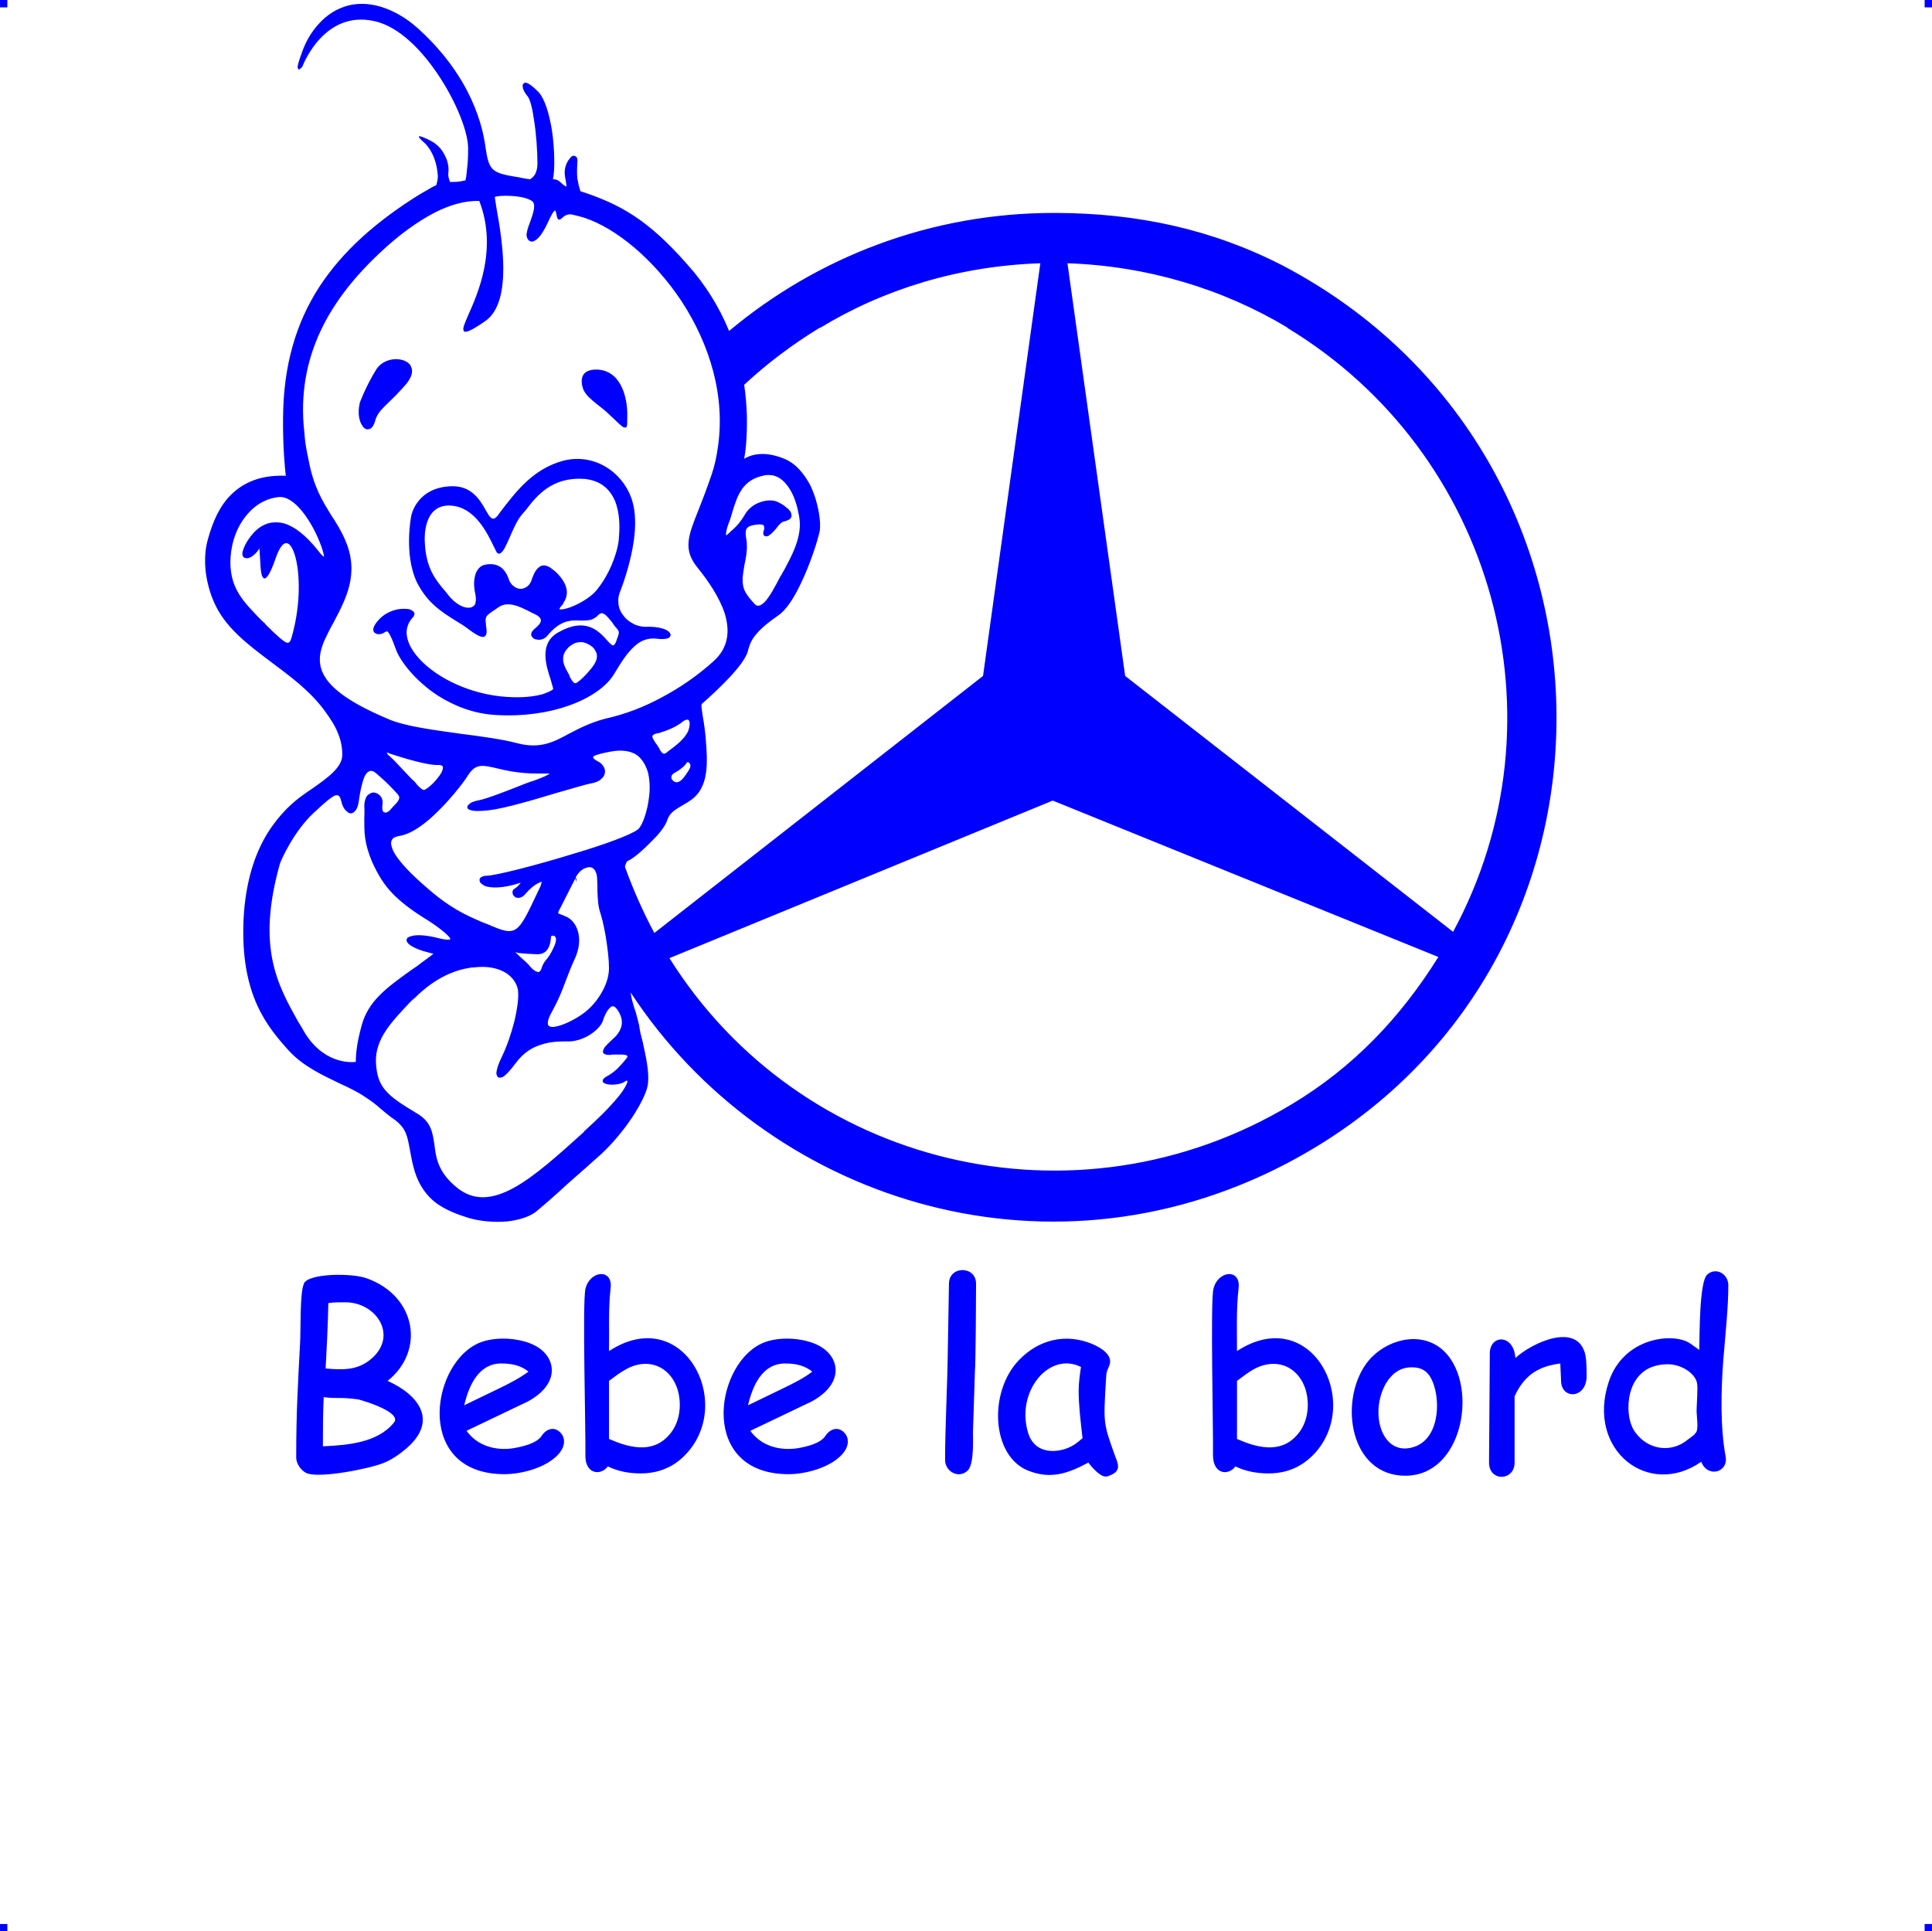 <?xml version="1.0" encoding="UTF-8"?>
<!DOCTYPE svg PUBLIC "-//W3C//DTD SVG 1.1//EN" "http://www.w3.org/Graphics/SVG/1.1/DTD/svg11.dtd">
<!-- Creator: CorelDRAW 2019 (64-Bit) -->
<svg xmlns="http://www.w3.org/2000/svg" xml:space="preserve" width="4.994in" height="4.993in" version="1.1" style="shape-rendering:geometricPrecision; text-rendering:geometricPrecision; image-rendering:optimizeQuality; fill-rule:evenodd; clip-rule:evenodd"
viewBox="0 0 1465.8 1465.54"
 xmlns:xlink="http://www.w3.org/1999/xlink"
 xmlns:xodm="http://www.corel.com/coreldraw/odm/2003">
 <defs>
  <style type="text/css">
   <![CDATA[
    .fil0 {fill:blue}
   ]]>
  </style>
 </defs>
 <g id="Layer_x0020_1">
  <g id="_2723207382736">
   <g id="_620787360">
    <rect class="fil0" x="-0" width="5.57" height="5.6"/>
    <rect class="fil0" x="1460.23" width="5.57" height="5.6"/>
    <rect class="fil0" x="-0" y="1459.94" width="5.57" height="5.6"/>
    <rect class="fil0" x="1460.23" y="1459.94" width="5.57" height="5.6"/>
   </g>
   <path class="fil0" d="M290.23 1110.38c-10.28,4.11 -48.47,11.75 -57.87,7.34 -4.11,-2.06 -7.64,-7.05 -7.64,-11.75 0,-34.07 1.18,-52.87 2.94,-86.95 0.59,-9.11 -0.29,-38.77 2.94,-44.94l0 -0.29c3.82,-7.64 36.13,-7.93 47.59,-3.82 37.89,13.51 44.36,55.23 15.86,77.84 24.09,10.87 38.48,30.55 14.1,51.41l0 0c-5.58,4.7 -11.46,8.81 -17.92,11.16l0 0zm147.17 -440.92c-0.29,-1.18 -0.59,-2.06 -0.88,-2.94 -4.99,9.69 -11.16,22.03 -11.16,22.03l0 0c-1.76,3.23 -2.35,4.11 -1.47,4.7 0.59,0.29 1.47,0.59 2.35,0.88 0.88,0.29 2.06,0.88 3.23,1.47l0 0 0.29 0 0 0c3.82,1.76 7.34,5.88 8.81,11.46 1.47,5.58 1.18,12.63 -2.64,20.86l0 0 -0.29 0.59 0 0c-2.94,6.46 -4.7,11.46 -6.46,15.86 -2.64,7.05 -4.99,13.51 -11.16,24.68 -1.76,3.52 -2.64,5.88 -2.35,7.64 0,1.18 0.59,1.76 1.18,2.06 1.18,0.59 2.64,0.59 4.41,0.29 5.29,-0.88 12.92,-4.41 19.09,-8.52 5.88,-3.82 10.58,-8.81 14.1,-14.1 4.41,-6.46 6.76,-13.22 7.34,-18.21 0.59,-4.11 0,-12.34 -1.18,-20.56 -1.18,-9.4 -3.23,-18.51 -4.7,-23.5 -2.35,-6.76 -2.35,-11.75 -2.64,-17.92 0,-3.23 0,-6.46 -0.29,-10.58 -0.29,-2.94 -1.18,-4.99 -2.35,-6.17 -0.88,-0.88 -2.06,-1.47 -3.23,-1.47 -1.18,0 -2.35,0.29 -3.82,0.88 -2.64,1.18 -4.99,3.52 -6.76,6.76 0.29,0.59 0.59,1.47 0.59,2.64l0 1.18 0 0zm539.33 -420.94c-49.06,-29.38 -106.34,-46.71 -166.85,-48.76l43.77 313.14 248.81 194.17c87.24,-161.27 31.14,-363.37 -125.72,-458.25l0 -0.29zm-354.56 0c-21.15,12.92 -40.24,27.32 -57.57,43.47 1.18,7.93 1.76,15.57 2.06,23.5 0.29,17.92 -1.18,27.91 -2.06,32.61 4.41,-2.64 14.1,-6.46 29.67,-0.29 9.4,3.52 15.86,11.75 20.56,20.56 6.17,12.92 8.22,27.91 7.05,34.66 -1.47,7.05 -7.05,24.97 -14.69,40.54 -4.7,9.99 -10.58,19.09 -16.45,23.21 -7.64,5.29 -12.63,9.4 -16.16,13.51 -3.82,4.11 -5.88,8.22 -7.34,14.39 -1.47,4.41 -5.58,10.28 -10.87,16.16 -9.4,10.58 -21.74,21.44 -23.5,22.91 -1.18,0.59 -0.59,3.52 0.29,9.69 0.88,4.99 2.06,12.04 2.64,22.03 0.88,11.46 0.59,20.27 -1.47,27.03 -2.06,6.76 -5.58,11.75 -11.16,15.28 -2.06,1.47 -3.82,2.35 -5.29,3.23 -6.76,4.11 -9.99,5.88 -12.04,12.34 -1.47,3.82 -5.88,9.69 -11.46,14.98 -6.46,6.76 -14.1,13.22 -17.62,14.69 -1.47,0.59 -2.06,2.35 -2.64,4.7 6.17,17.04 13.51,33.78 22.32,50.23l249.39 -195.05 43.47 -313.14c-61.39,2.06 -118.38,19.39 -167.14,49.06l0 -0.29 -0 0zm-69.03 2.64c66.97,-56.11 153.04,-89.59 246.46,-89.59l0 0c63.74,0 120.73,12.63 174.19,40.24l0 0c273.78,144.23 277.89,536.98 2.06,681.21 -184.48,96.35 -395.39,25.85 -497.32,-129.84 0.29,4.11 2.06,9.69 3.82,14.98 1.18,4.7 2.64,9.11 2.94,12.34 0.29,2.35 1.18,5.88 2.35,10.28 2.06,9.69 5.29,22.62 3.82,32.61 -1.18,6.46 -5.88,15.28 -11.75,24.38 -7.05,10.58 -16.16,21.15 -23.21,27.61 -6.46,5.88 -16.16,14.39 -25.85,22.91 -8.81,8.22 -17.62,15.86 -22.62,19.98 -4.99,4.7 -13.51,7.34 -22.91,8.52 -9.99,0.88 -20.56,0 -29.67,-2.64 -8.52,-2.64 -17.04,-5.88 -24.38,-11.16 -7.05,-5.29 -12.92,-12.92 -16.45,-24.09 -2.06,-7.05 -2.94,-12.63 -3.82,-17.33 -1.76,-9.69 -2.94,-15.57 -11.16,-21.74 -5.58,-3.82 -8.22,-6.46 -10.87,-8.52l0 0c-3.23,-2.94 -6.17,-5.29 -13.81,-10.28 -4.7,-2.94 -10.58,-5.88 -17.04,-8.81 -12.92,-6.17 -27.91,-13.22 -38.19,-24.38l-1.18 -1.18c-14.98,-17.04 -36.43,-40.83 -33.78,-98.99 1.47,-29.67 9.11,-50.82 18.21,-65.51 9.4,-14.98 19.68,-23.79 26.73,-28.79 2.06,-1.47 4.41,-3.23 6.76,-4.7 11.75,-8.22 23.5,-16.45 23.21,-26.14 0,-5.88 -1.18,-11.16 -3.52,-16.74 -2.06,-5.29 -5.58,-10.58 -10.28,-17.04 -11.16,-14.98 -26.14,-25.85 -40.24,-36.43 -17.92,-13.51 -35.25,-26.44 -43.47,-45.83 -3.23,-7.34 -5.29,-15.57 -6.17,-23.21 -0.88,-8.22 -0.29,-16.16 1.18,-22.03 2.64,-9.99 6.76,-22.91 15.57,-33.19 9.11,-10.28 22.62,-17.92 44.06,-17.04 -0.59,-4.99 -2.35,-22.62 -2.06,-44.36 0.29,-39.07 9.69,-71.38 27.32,-98.7 17.92,-27.61 43.77,-50.23 76.37,-70.5 2.94,-1.76 5.58,-3.23 7.64,-4.41 1.76,-1.18 3.52,-1.76 4.99,-2.64 0.29,-1.18 0.59,-2.35 0.88,-3.82 0.29,-1.76 0.29,-3.52 0,-5.58 -1.76,-16.16 -10.28,-22.91 -10.28,-22.91l0 0c-0.29,-0.29 -11.16,-9.4 4.7,-1.47 4.11,2.06 8.22,5.58 10.58,10.28 2.35,4.11 3.82,9.11 3.23,14.1 -0.29,1.47 0,2.94 0.29,4.11 0.29,0.88 0.59,2.06 0.88,2.94 0.59,0 1.18,0 1.76,0l0 0c2.35,0 5.29,0 9.99,-1.18 0.59,-2.06 0.88,-4.7 1.18,-8.22 0.59,-4.11 0.88,-9.4 0.88,-16.16 0,-13.81 -11.16,-40.54 -27.32,-62.27 -12.63,-17.04 -28.2,-31.14 -44.65,-34.37 -37.01,-7.64 -52.58,32.02 -53.46,33.78l0 0 0 0 0 0.29c-0.88,1.18 -1.18,1.76 -1.76,2.06 -1.18,1.18 -1.76,0.88 -2.06,-0.59l0 0c-0.29,-0.29 0,-0.88 0,-1.47 0.29,-1.76 1.47,-5.58 3.23,-10.28 2.94,-8.52 7.34,-15.57 12.34,-21.15 6.46,-7.34 14.1,-12.04 22.91,-14.39 8.52,-2.06 17.92,-1.47 27.61,2.06 8.22,2.94 16.74,7.93 24.97,15.28 14.69,13.22 25.85,27.32 33.78,40.83 9.99,17.04 14.98,33.19 17.04,45.83 1.47,9.99 2.35,15.86 5.29,19.39 2.64,3.23 7.05,4.7 15.28,6.17 1.76,0.29 3.52,0.59 5.29,0.88 2.64,0.59 5.58,1.18 8.52,1.47 1.47,-0.88 2.64,-2.06 3.82,-3.82 0.88,-1.76 1.76,-4.41 1.76,-7.93 0,-9.4 -0.88,-22.62 -2.64,-33.49 -1.18,-8.52 -2.94,-15.57 -4.99,-17.92 -2.06,-2.35 -3.52,-5.29 -3.52,-7.05 -0.29,-0.88 0,-1.76 0.59,-2.35 0.29,-0.59 1.18,-0.88 2.35,-0.59 1.76,0.59 4.41,2.35 8.81,6.76 4.99,5.29 8.22,16.45 10.28,28.49 2.35,15.28 2.35,32.02 0.88,37.89 3.23,0 4.99,1.47 6.76,3.23 0.88,0.88 2.06,1.76 3.52,2.35 0,-1.76 -0.59,-4.11 -1.18,-7.93l0 -0.29c-0.88,-4.99 1.18,-10.28 3.52,-12.92 0.59,-0.88 1.47,-1.76 2.06,-2.06 1.18,-0.29 2.06,-0.29 2.94,0.59 0.88,0.59 1.18,2.35 0.88,4.7 -0.29,4.99 -0.29,8.52 0,11.75 0.59,3.23 1.18,5.88 2.35,9.69 14.69,4.7 27.91,10.28 40.83,18.8 12.92,8.52 25.85,20.27 40.24,36.72 13.81,15.28 24.38,32.61 31.73,50.53l0 0zm427.11 586.62c46.41,-27.91 82.25,-65.51 111.04,-111.62l-292.58 -118.68 -290.81 119.56c98.99,158.04 308.14,209.74 472.35,110.74l0 0zm-549.61 -327.83c0.88,1.47 1.47,2.64 1.76,3.82 1.76,3.23 2.94,4.7 4.11,4.7 1.47,-0.29 3.82,-2.35 7.64,-6.17 3.82,-4.11 6.76,-7.64 7.93,-10.58 1.18,-2.94 1.18,-5.58 -0.59,-8.22 -0.29,-0.88 -1.18,-1.76 -2.06,-2.64 -1.76,-1.47 -4.41,-2.94 -7.05,-3.52 -2.64,-0.29 -5.58,0 -8.22,1.76 -1.47,0.88 -2.64,1.76 -3.82,3.23 -5.88,6.46 -2.06,13.51 0.29,17.62l-0 0zm-88.42 -126.31c-21.74,-1.47 -19.98,26.14 -19.98,26.44l0 0c0.59,20.86 7.93,29.67 16.45,39.66 0.59,0.88 1.47,1.76 2.35,2.94 3.82,4.41 8.22,7.34 12.04,8.22 1.76,0.29 3.23,0.29 4.41,0 1.18,-0.59 2.35,-1.18 2.94,-2.35 0.59,-1.76 0.88,-4.11 0.29,-7.34 -1.47,-6.46 -1.18,-10.87 -0.29,-14.39 1.18,-4.99 4.41,-7.34 6.17,-7.93 2.06,-0.59 7.05,-1.76 11.75,0.59 2.94,1.47 5.58,4.41 7.34,9.11 0.88,3.23 2.64,5.29 4.41,6.46 1.47,1.18 3.23,1.76 4.99,1.76 1.47,0 2.94,-0.59 4.41,-1.47 1.47,-0.88 2.64,-2.35 3.52,-4.41 1.47,-4.7 3.23,-8.22 5.29,-9.99 2.35,-2.35 5.29,-2.64 9.11,-0.29 1.18,0.88 2.35,1.76 3.82,2.94 2.94,2.64 5.88,6.17 7.64,10.28 1.76,4.11 1.76,8.81 -1.18,13.22 -0.29,0.88 -0.88,1.76 -1.47,2.35 -1.47,1.47 -1.76,2.35 -1.76,2.94l0 0c0,0 0.29,0 0.88,0 0.88,0 2.35,0 4.11,-0.59 7.05,-1.76 18.51,-7.93 23.5,-14.39 4.7,-5.88 8.22,-12.04 10.87,-18.21 2.64,-6.17 4.7,-12.63 5.58,-19.09 0,-1.47 0.29,-2.94 0.29,-4.41 0.59,-7.05 0.29,-16.74 -2.94,-25.26 -3.52,-8.22 -9.69,-14.98 -21.15,-16.74l0 0c-0.88,-0.29 -1.47,-0.29 -2.35,-0.29 -24.38,-1.76 -36.13,12.92 -43.77,22.91 -1.18,1.47 -2.35,2.94 -3.52,4.11 -3.52,4.11 -6.76,11.46 -9.4,17.62 -2.35,5.29 -4.41,9.99 -6.46,11.46 -1.18,0.88 -2.06,0.88 -3.23,-0.29 -0.59,-1.18 -1.47,-2.94 -2.64,-5.29 -4.7,-9.69 -14.1,-29.08 -32.02,-30.26l-0 -0zm-30.26 7.93c0,-0.29 4.11,-22.32 31.43,-22.62 14.69,0 20.86,10.58 24.97,17.92l0 0c1.76,2.94 2.94,5.29 4.41,6.17 1.47,1.18 3.23,0.59 5.88,-3.23l0.59 -0.88c12.34,-16.16 25.26,-33.19 48.17,-39.36 11.46,-2.94 22.62,-0.88 31.73,4.41 9.69,5.58 17.33,15.28 20.56,26.14 2.64,8.81 2.64,19.39 1.18,29.96 -2.06,14.69 -6.76,29.38 -10.28,38.48 -1.18,2.94 -1.76,5.58 -1.47,8.22 0,3.82 1.47,7.34 3.82,10.28 2.06,2.94 5.29,5.29 9.11,7.05 2.94,1.18 6.46,1.76 9.99,1.47 7.05,0 12.34,1.47 14.69,3.23 1.18,0.88 1.76,1.76 2.06,2.64 0,0.88 -0.29,1.76 -1.47,2.64 -1.18,0.59 -4.11,1.18 -8.52,0.59 -7.05,-0.88 -12.63,1.18 -17.62,5.88 -5.29,4.7 -9.99,12.04 -15.28,20.86 -5.58,9.4 -17.92,18.21 -34.66,24.09 -14.98,5.29 -33.78,8.22 -54.64,7.05 -17.33,-0.88 -32.31,-7.05 -44.36,-14.69 -17.62,-11.46 -28.79,-26.73 -31.73,-34.66 -2.35,-6.46 -4.11,-10.87 -5.58,-12.92 -0.88,-1.47 -1.76,-1.47 -2.94,-0.59 -1.47,1.18 -3.82,1.76 -5.88,1.47 -0.59,-0.29 -1.47,-0.59 -2.06,-1.18 -0.59,-0.59 -0.88,-1.18 -0.88,-2.35 0,-1.76 1.47,-4.7 5.29,-8.52 6.46,-6.17 14.69,-7.64 19.98,-7.05 1.47,0 2.64,0.29 3.52,0.88 1.18,0.59 2.06,1.18 2.35,2.06 0.29,0.88 0,2.06 -0.88,3.23 -3.23,3.23 -4.7,7.05 -4.99,11.16 0,3.82 1.18,7.93 3.23,11.75 2.35,4.11 5.58,8.22 9.69,12.04 14.69,13.81 40.24,25.26 67.86,25.85 9.99,0.29 16.74,-0.88 21.74,-2.06 4.7,-1.47 7.34,-2.94 8.52,-3.82 0.59,-0.29 -0.59,-3.23 -1.76,-7.64 -3.52,-10.58 -8.81,-27.32 5.58,-35.54 20.86,-12.04 30.84,-1.18 37.01,5.58 1.76,2.06 3.23,3.52 4.41,4.11 0.88,0.29 2.06,-0.59 3.23,-4.41 2.35,-5.88 2.06,-6.17 -1.18,-9.69 -0.59,-0.88 -1.47,-1.76 -2.06,-2.94 -2.64,-3.23 -4.7,-5.88 -6.46,-6.76 -1.47,-0.88 -2.64,-0.88 -4.41,0.88 -4.11,4.41 -8.52,4.11 -13.51,4.11 -7.05,-0.29 -15.28,-0.59 -25.26,11.75 -2.35,2.64 -5.58,3.23 -7.93,2.64l0 0c-1.18,0 -2.06,-0.59 -2.64,-1.18l0 0c-0.88,-0.59 -1.18,-1.18 -1.47,-2.06 -0.29,-1.47 0.59,-3.23 2.35,-4.7 2.94,-2.35 4.7,-4.41 4.99,-6.17 0,-1.76 -1.18,-3.52 -4.41,-4.99 -1.18,-0.59 -2.64,-1.18 -4.11,-2.06 -7.05,-3.52 -16.45,-8.52 -23.79,-3.23 -1.18,0.88 -2.64,1.76 -3.82,2.64 -5.29,3.52 -6.46,4.41 -5.58,9.99l0 0.88c0.59,3.52 0.88,6.46 -0.29,7.93l0 0c-1.47,2.06 -4.7,1.18 -12.34,-4.41 -3.23,-2.64 -6.76,-4.7 -10.58,-7.05 -10.28,-6.46 -21.15,-13.22 -29.08,-28.79 -10.28,-21.44 -4.41,-50.53 -4.41,-50.53l0 0 0 -0zm130.72 -95.76c0,0 -7.34,-16.74 12.04,-15.28 7.34,0.88 12.34,4.99 15.57,10.58 4.99,8.22 5.88,19.39 5.58,25.56 0,0.88 0,1.76 0,2.35 0,4.11 0,5.88 -2.35,5.29l0 0c-0.88,0 -2.35,-1.47 -4.7,-3.52 -1.47,-1.47 -3.23,-3.23 -5.58,-5.29 -3.82,-3.82 -7.34,-6.46 -9.99,-8.52 -4.99,-4.11 -8.22,-6.46 -10.58,-11.16l0 0 0 -0zm-169.79 9.99c0,0 4.41,-12.34 12.63,-25.56 3.82,-5.88 10.87,-8.22 16.74,-7.64 2.35,0.29 4.41,0.88 5.88,1.76 1.76,0.88 3.23,2.35 3.82,4.11 1.47,3.23 0.59,7.34 -3.52,12.63 -5.88,6.76 -10.28,11.16 -14.1,14.69 -4.99,4.99 -8.52,8.22 -9.99,14.39 -0.88,2.94 -2.35,4.7 -3.82,5.29 -1.18,0.59 -2.06,0.29 -3.23,0 -0.88,-0.59 -1.76,-1.18 -2.35,-2.35 -2.35,-3.23 -3.82,-9.4 -2.06,-17.04l0 -0.29 -0 0zm310.49 54.64c-1.18,0 -2.35,0 -3.52,0.29 -16.45,3.23 -20.27,14.98 -24.09,27.32 -0.88,2.64 -1.47,5.58 -2.64,8.22 -1.47,3.82 -2.35,7.05 -2.35,9.11 0,0.29 0,0.59 0.29,0.88 0.29,-0.29 0.88,-0.88 1.76,-1.47 1.47,-1.47 2.35,-2.35 3.52,-3.23 2.94,-2.94 4.99,-4.7 8.81,-11.16 2.64,-4.41 6.46,-7.34 10.28,-8.81 4.7,-2.06 9.99,-2.35 13.51,-1.18 2.64,1.18 5.58,2.64 7.64,4.7 1.47,0.88 2.35,2.06 3.23,3.23 0.59,1.47 0.88,2.64 0.59,3.82 -0.29,0.59 -0.29,0.88 -0.59,1.18 -1.18,1.18 -2.35,1.47 -3.82,2.06 -1.76,0.29 -3.52,0.88 -6.17,4.41 -2.35,3.23 -4.99,5.58 -6.76,6.76 -0.88,0.29 -1.47,0.59 -2.06,0.29 -0.88,0 -1.47,-0.29 -1.76,-1.18 -0.29,-0.88 -0.29,-1.76 0.29,-3.23l0 0c0.59,-2.06 0.29,-3.52 -0.59,-4.11 -1.47,-0.59 -4.11,-0.59 -8.22,0.29 -5.58,1.47 -5.29,4.41 -4.7,9.4 0.29,1.47 0.59,3.23 0.59,4.99 0.29,4.7 -0.59,9.99 -1.76,15.28 -0.59,3.52 -1.18,7.05 -1.47,10.58 0,3.82 0.29,6.76 1.76,9.69 1.47,2.94 3.82,5.88 7.34,9.69 2.06,2.35 4.41,1.47 7.05,-0.88 4.11,-3.82 8.52,-12.34 12.34,-19.68 0.88,-1.18 1.47,-2.35 2.06,-3.52l0.88 -1.47c6.46,-12.04 11.75,-22.32 12.04,-34.37 0,-2.35 -0.29,-5.88 -1.18,-9.4 -1.18,-6.46 -3.52,-13.51 -7.34,-19.09 -3.82,-5.58 -8.52,-9.4 -14.98,-9.4l-0 0zm-269.08 397.15c-0.88,0.59 -1.47,1.18 -1.76,1.47l-1.76 1.76 0 0c-13.81,14.69 -26.44,27.61 -25.56,45.83 0.59,9.4 2.64,15.57 7.34,20.86 4.7,5.58 12.04,10.28 23.21,17.04 11.46,6.46 12.34,14.69 13.81,24.09 1.18,9.69 2.64,20.56 16.45,32.02 26.44,22.32 58.16,-6.76 96.94,-41.71l0 0 0.29 -0.59 0 0c21.15,-19.09 29.67,-29.96 32.02,-35.54 0.59,-1.18 0.88,-2.06 0.59,-2.64 0,-0.29 0,-0.29 0,-0.29 -0.29,0 -0.88,0.29 -1.47,0.59 -2.94,2.35 -9.4,2.94 -13.22,2.35 -1.18,-0.29 -2.06,-0.59 -2.64,-0.88 -1.18,-0.59 -1.47,-1.18 -1.18,-2.35 0,-0.59 0.88,-1.47 2.06,-2.35 3.52,-1.76 6.17,-3.82 8.81,-6.17 2.35,-2.35 4.7,-4.99 7.05,-7.93 0.88,-1.18 0.88,-1.76 0.59,-2.06 -1.47,-1.18 -5.88,-0.88 -10.28,-0.88 -0.88,0 -1.76,0 -2.64,0.29 -5.58,0 -6.46,-1.76 -4.7,-4.99 1.18,-2.06 4.41,-4.99 8.22,-8.52 3.23,-3.23 4.99,-6.76 5.29,-10.28 0.29,-3.82 -1.18,-7.64 -3.82,-11.16 -0.59,-0.59 -1.18,-1.18 -1.47,-1.47 -0.88,-0.59 -1.76,-0.59 -2.64,-0.29 -0.88,0.59 -1.76,1.47 -2.64,2.64l0 0c-1.47,2.06 -2.94,5.29 -3.82,8.22 -1.47,4.11 -5.88,8.22 -10.87,11.16 -4.99,2.94 -11.16,4.7 -16.45,4.41 -5.29,0 -12.04,0 -19.09,2.35 -7.05,2.06 -13.81,6.17 -19.68,14.1 -4.41,5.88 -7.64,9.4 -9.99,10.58 -1.47,0.59 -2.35,0.59 -3.23,0.29 -0.88,-0.59 -1.18,-1.47 -1.47,-2.94 0,-2.35 1.18,-6.76 4.11,-12.63 3.82,-7.93 7.05,-17.33 9.4,-26.44 2.35,-9.69 3.52,-18.51 2.94,-23.5 0,-0.29 0,-0.59 0,-0.59 -0.88,-4.7 -3.52,-9.4 -8.81,-12.92 -5.58,-3.52 -13.51,-5.88 -24.97,-4.41 -0.88,0 -2.06,0 -2.94,0.29 -21.74,3.23 -37.31,18.51 -42.01,23.21l0 -0zm80.49 -34.37c-0.29,0 -0.59,0 -0.59,0l-0.29 0c-2.06,-0.29 -2.94,-0.88 -2.94,-0.88 0,0.29 2.06,2.06 4.41,4.41 2.06,1.76 4.41,3.82 6.17,5.88 2.35,2.94 4.41,4.41 5.88,4.7 0.29,0.29 0.88,0.29 1.18,0.29 0.29,0 0.59,-0.29 0.88,-0.59 0.59,-0.29 1.18,-1.47 1.47,-2.64 0.88,-2.64 1.76,-4.11 3.23,-5.88 1.76,-2.06 3.82,-4.7 6.46,-10.87 1.47,-3.52 1.47,-5.88 0.59,-6.76 -0.29,-0.29 -0.59,-0.59 -0.88,-0.88 -0.59,0 -0.88,0 -1.47,0 -0.29,0.29 -0.88,0.29 -0.88,0.59l0 0 0 0.59c-0.29,3.23 -0.88,12.92 -10.28,12.92 -7.05,-0.29 -11.16,-0.59 -12.92,-0.88l0 0zm-156.86 -106.34c-15.28,14.1 -25.26,37.01 -25.56,38.48 -17.92,63.45 -1.76,91.94 13.81,119.85l0 0c1.18,2.06 2.64,4.11 3.52,5.88 14.39,25.85 35.54,25.26 40.24,24.68 0,-2.94 0,-11.75 4.41,-27.61 4.99,-18.51 18.8,-28.49 36.72,-41.42 1.76,-1.18 3.23,-2.35 5.58,-3.82l2.64 -2.06c6.76,-4.99 9.4,-6.76 9.4,-7.34 0,0 -1.18,0 -2.94,-0.59 -2.35,-0.59 -5.88,-1.47 -9.99,-3.23 -3.82,-1.76 -5.88,-3.23 -6.76,-4.7 -0.88,-1.18 -0.59,-2.35 0,-3.23 0.59,-0.59 1.76,-1.18 3.23,-1.47 3.52,-1.18 10.87,-0.88 19.98,1.47 4.7,1.18 7.34,1.47 8.81,1.18 0.59,-0.29 0.59,-0.29 0.59,-0.29 0,-0.59 -0.29,-1.18 -1.18,-2.06 -2.94,-3.23 -9.69,-8.52 -18.8,-14.1 -10.28,-6.46 -17.92,-12.34 -24.09,-18.8 -6.46,-6.76 -10.87,-14.1 -15.28,-23.79 -6.17,-14.69 -5.88,-22.91 -5.88,-32.61 0,-2.94 0.29,-5.88 0,-9.11 0,-5.29 1.47,-8.52 3.82,-9.69 1.18,-0.88 2.35,-1.18 3.52,-1.18 1.18,0.29 2.35,0.59 3.52,1.47 2.06,1.47 3.52,4.11 2.94,7.34 -0.29,2.35 -0.29,4.11 0.29,5.29 0.29,0.59 0.59,0.88 0.88,0.88 0.59,0.29 0.88,0.29 1.47,0.29 1.18,-0.29 2.06,-0.88 3.23,-2.06 0.59,-0.88 1.47,-1.47 2.06,-2.35 3.23,-3.23 6.46,-6.46 3.82,-9.11 -0.29,-0.59 -1.18,-1.47 -1.76,-2.06 -3.23,-3.52 -7.05,-7.64 -14.98,-14.39 -3.82,-3.23 -6.46,-1.47 -8.52,2.35 -2.06,4.7 -3.52,12.04 -4.41,18.51 -0.59,4.41 -1.76,7.05 -3.23,8.22 -0.88,1.18 -2.06,1.47 -2.94,1.47 -1.18,0 -2.06,-0.59 -2.94,-1.47 -2.06,-1.47 -3.52,-4.41 -4.41,-8.22 -0.88,-3.52 -2.06,-4.7 -4.7,-3.82 -3.23,1.47 -8.22,5.88 -16.16,13.22l0 -0.01zm279.65 -34.37c-2.35,2.06 -4.99,3.52 -5.58,3.82l0 0c-1.18,0.59 -1.76,1.18 -2.35,2.06l0 0c-0.29,0.59 -0.29,1.18 -0.29,1.76 0,0.59 0.29,1.18 0.88,1.76 0.29,0.59 1.18,1.18 2.06,1.47 1.76,0.59 3.52,-0.29 5.29,-2.06 1.76,-1.76 3.52,-4.7 5.29,-7.34 1.18,-2.06 1.18,-3.82 0.29,-4.7 0,-0.29 -0.29,-0.59 -0.59,-0.59 0,-0.29 -0.29,-0.29 -0.59,-0.29l0 0c-0.29,-0.29 -0.88,0 -1.18,0.59 -0.59,1.18 -1.76,2.35 -3.23,3.52l0 0zm0 -34.66c-6.46,5.29 -16.45,7.93 -16.45,7.93l-0.29 0.29c-4.7,0.59 -6.17,1.76 -5.88,3.23 0.29,1.18 1.47,2.94 2.35,4.41 0.59,0.88 1.18,1.47 1.76,2.35 0.29,0.59 0.59,1.18 0.88,1.47 0.59,1.18 1.18,2.35 1.76,2.94 1.18,1.47 2.06,2.06 4.11,0.59 0.29,-0.59 1.18,-0.88 1.76,-1.47 4.7,-3.52 12.04,-8.81 14.69,-15.28 0.88,-2.64 1.18,-4.99 0.88,-6.46l0 0c-0.29,-0.59 -0.29,-1.18 -0.88,-1.47l0 0c0,-0.29 -0.59,-0.29 -0.88,-0.29 -1.18,0 -2.35,0.59 -3.82,1.76l0 0 -0 0zm-184.77 32.61c-10.28,0.59 -36.43,-8.52 -36.72,-8.52l0 0c-1.18,-0.59 -2.06,-0.88 -2.64,-0.88 0.29,0.88 0.88,1.76 2.06,2.64 2.35,2.06 4.11,3.82 7.05,7.05 2.35,2.64 5.58,5.88 9.69,10.28 1.76,1.47 3.23,2.94 4.11,4.41 4.99,4.99 4.99,4.99 9.69,1.18 3.23,-2.64 7.05,-7.05 9.11,-10.87 0.59,-1.47 0.88,-2.35 0.88,-3.23 0,-0.88 -0.29,-1.18 -0.59,-1.47 -0.59,-0.29 -1.47,-0.59 -2.64,-0.59l0 -0zm43.47 2.35c-10.58,-2.35 -15.57,-3.52 -21.44,5.88 -4.11,6.46 -15.28,20.56 -27.32,31.43 -8.22,7.34 -16.74,12.92 -24.09,14.1 -2.06,0.29 -3.52,0.88 -4.7,1.47 -1.47,1.18 -2.06,2.64 -2.06,4.41 0.29,2.35 1.18,4.99 2.94,7.93 4.41,7.05 12.92,15.86 23.21,24.68 18.51,16.45 30.26,21.44 42.3,26.73 1.76,0.59 3.52,1.47 5.29,2.06 21.44,9.4 22.32,7.64 37.01,-23.5 0.88,-1.76 1.76,-3.82 2.64,-5.58 0.59,-1.76 0.88,-2.64 0.88,-3.23 0,0 0,0 0,0 -0.59,0 -1.18,0.29 -1.76,0.59 -3.23,1.18 -7.64,4.99 -10.28,8.22l0 0c-2.35,2.94 -4.7,3.52 -6.46,3.23 -0.88,0 -1.76,-0.59 -2.35,-1.18 -0.59,-0.59 -1.18,-1.47 -1.18,-2.06 -0.29,-1.47 0,-2.64 1.18,-3.52 1.76,-0.88 3.82,-2.94 4.99,-4.7l0 0c-14.1,4.7 -23.21,4.11 -27.61,2.35 -1.47,-0.88 -2.64,-1.76 -3.23,-2.64 -0.59,-1.18 -0.59,-2.35 0,-3.23l0 0c0.88,-0.88 2.64,-1.76 4.99,-1.76 6.46,0 37.6,-7.93 66.09,-16.74 22.91,-6.76 43.77,-14.39 48.76,-18.51 3.23,-2.64 7.34,-13.81 8.52,-26.14 0.59,-5.88 0.29,-12.34 -1.18,-17.62 -1.76,-5.29 -4.41,-9.99 -8.81,-12.92 -4.41,-2.64 -10.58,-3.82 -18.8,-2.35 -6.46,1.18 -11.16,2.35 -13.22,3.52 -1.18,0.88 -0.59,2.06 2.64,3.82 2.64,1.18 4.11,2.94 4.99,4.7 0.88,1.47 0.88,3.23 0.59,4.7 -0.29,1.47 -1.18,2.94 -2.64,4.11 -1.76,1.76 -4.7,2.94 -8.52,3.52 -4.11,0.88 -13.81,3.82 -25.26,7.05 -17.62,5.29 -39.07,11.75 -51.7,13.22 -7.64,0.88 -12.04,0.59 -14.1,-0.29 -1.18,-0.29 -1.76,-0.88 -2.06,-1.76 0,-0.88 0.29,-1.76 1.18,-2.35 1.18,-1.47 4.11,-2.64 7.64,-3.23 5.88,-1.18 16.45,-5.29 27.03,-9.4 4.99,-2.06 10.28,-4.11 14.98,-5.58 7.05,-2.64 11.16,-4.41 11.46,-5.29 0,0 -2.94,0 -9.11,0 -14.1,0 -24.09,-2.35 -31.43,-4.11l0 0zm-45.83 -421.83c-13.81,7.05 -27.61,17.33 -39.66,28.49 -20.56,18.8 -37.01,39.07 -47.59,61.69 -10.58,22.62 -15.57,47.88 -12.34,76.67 0.29,3.52 0.59,7.05 1.18,10.58 0.59,3.23 1.18,6.76 2.06,10.58 3.82,20.56 10.58,31.14 17.04,41.71 3.82,5.88 7.64,11.75 10.87,19.39 10.87,25.26 0.29,44.65 -8.81,61.98 -2.64,4.7 -4.99,9.4 -7.05,13.81 -8.22,19.09 -5.58,37.01 48.17,59.63 12.63,5.58 33.49,8.22 54.34,11.16 15.86,2.06 31.73,4.11 44.06,7.34 17.04,4.41 27.32,-0.88 39.07,-7.34 7.93,-4.11 16.45,-8.52 27.91,-11.46 14.69,-3.23 29.08,-8.81 42.59,-16.16 13.81,-7.34 27.03,-16.45 39.07,-27.32 11.75,-10.58 12.34,-23.5 8.52,-36.13 -4.11,-12.63 -12.92,-25.26 -20.27,-34.37 -11.75,-14.1 -7.64,-24.38 0.59,-44.94l0 0c2.94,-7.34 6.17,-15.86 9.69,-26.14 2.06,-6.17 3.52,-12.34 4.41,-18.51 6.76,-40.83 -6.17,-80.78 -27.03,-112.8 -21.15,-32.02 -49.94,-55.81 -74.32,-63.74 -3.23,-0.88 -6.17,-1.76 -9.11,-2.35 -3.82,-0.59 -6.17,1.47 -7.34,2.64l0 0c-0.59,0.59 -1.18,0.88 -1.76,1.18 -1.18,0.29 -1.76,-0.29 -2.35,-2.64 -0.29,-2.06 -0.88,-4.11 -1.18,-4.11 -0.88,0 -2.64,2.35 -5.88,9.69 -3.23,6.76 -6.17,10.87 -8.81,12.63 -0.88,0.59 -2.06,1.18 -2.94,1.18 -1.18,0 -2.06,-0.59 -2.64,-1.18 -0.88,-0.88 -1.18,-2.06 -1.47,-3.52 0,-2.64 1.18,-6.17 2.64,-9.99 2.06,-5.88 4.41,-12.04 2.35,-15.28 -0.29,-0.29 -0.88,-0.88 -1.47,-1.18 -3.23,-2.06 -9.4,-3.23 -15.28,-3.52 -5.58,-0.29 -10.87,0 -12.34,0.88 0,0 0,0 0,0l0 0c0,0.29 0.59,3.82 1.47,9.4 3.82,21.44 12.34,69.91 -8.52,84.6 -10.58,7.34 -15.28,9.4 -16.45,7.64 -1.18,-1.76 0.59,-5.58 3.23,-11.75 7.34,-16.45 22.62,-50.53 8.52,-86.95 -10.87,-0.29 -22.03,2.94 -33.19,8.52l0 -0zm-113.09 326.65c2.06,0.59 2.94,-0.88 3.82,-3.82 7.34,-25.26 6.46,-50.23 2.35,-63.16 -1.18,-3.52 -2.35,-5.88 -3.82,-7.34 -1.18,-1.18 -2.64,-1.47 -3.82,-0.88 -2.06,0.88 -4.41,4.41 -6.76,11.16 -4.11,12.04 -7.05,15.86 -8.81,15.28 -2.35,-0.88 -2.64,-7.64 -2.94,-13.81 -0.29,-4.99 -0.59,-9.4 -0.88,-9.69 -0.29,0 0.29,0.59 0,1.18 -1.76,2.94 -4.11,4.99 -6.17,6.17l0 0c-1.18,0.59 -2.06,0.88 -2.94,0.88l0 0c-1.18,0 -2.06,-0.29 -2.64,-0.88 -0.59,-0.59 -0.88,-1.47 -0.88,-2.35 -0.29,-1.47 1.76,-7.64 6.17,-13.22 2.35,-3.23 5.88,-6.76 10.28,-8.81 4.11,-2.06 9.4,-2.64 15.28,-1.18 7.64,2.35 16.16,8.52 26.14,21.15 2.06,2.64 3.23,3.82 4.11,4.11 0,0 0,-1.18 -0.59,-2.94 -0.59,-2.64 -2.06,-6.76 -4.11,-11.46 -6.17,-14.1 -18.21,-32.02 -29.67,-30.84 -11.16,1.18 -19.68,7.34 -25.85,15.57 -7.34,9.69 -10.87,22.32 -10.87,34.37 0.29,19.98 9.99,29.67 24.09,44.06 1.18,0.88 2.35,2.06 3.23,3.23 7.93,7.93 12.63,12.04 15.28,13.22l-0 0zm44.65 500.55c-5.29,0 -8.81,0 -12.92,0.59 -0.29,16.74 -1.18,33.19 -2.06,49.64 13.22,1.18 24.38,1.47 34.66,-7.34l0 0c20.56,-17.62 3.82,-42.89 -19.68,-42.89l0 0zm9.99 73.73c-14.39,-2.06 -15.28,-0.29 -26.44,-1.76 -0.59,12.63 -0.59,24.68 -0.59,37.31 18.8,-0.88 41.71,-2.64 54.05,-18.21 5.58,-7.34 -21.15,-15.86 -27.03,-17.33zm110.74 56.69c-66.97,0 -56.69,-80.19 -21.74,-98.41 12.63,-6.76 33.49,-5.29 44.94,0.88l0 0c15.86,8.22 19.98,28.79 -5.88,42.59 -3.23,1.47 -7.34,3.52 -12.34,5.88l-33.78 16.16c8.22,11.46 22.03,15.28 35.54,13.22 6.76,-1.18 17.62,-3.52 21.44,-9.4l0 0c3.52,-5.29 9.4,-7.34 14.1,-2.64l0 0c4.99,4.99 2.94,12.04 -1.47,16.74 -9.11,9.99 -27.61,14.98 -40.83,14.98l0 -0zm-2.35 -84.01c-17.33,0 -24.68,16.74 -28.2,31.73l26.14 -12.63c8.52,-4.11 15.86,-7.93 22.62,-12.92 -5.88,-4.7 -12.63,-6.17 -20.56,-6.17l0 0 -0 -0zm105.75 83.43c-8.81,0 -17.04,-1.47 -24.97,-5.29 -5.58,7.34 -17.33,5.88 -17.04,-8.52 0.29,-20.56 -2.35,-115.44 0,-126.02 3.23,-14.39 21.15,-15.86 19.09,-0.59l0 0c-1.76,15.86 -0.88,31.73 -1.18,47.59 55.81,-36.43 95.47,38.19 58.75,77.84l0 0c-9.11,9.99 -20.86,14.98 -34.66,14.98zm3.52 -83.13c-4.99,0 -9.99,1.47 -14.69,4.11l0 0c-4.41,2.35 -8.22,5.29 -12.92,8.81l0 44.06c14.69,6.46 32.61,11.46 45.24,-2.64 8.52,-9.11 10.28,-23.21 6.76,-34.96 -3.52,-11.16 -12.34,-19.39 -24.38,-19.39l0 0zm108.69 83.72c-67.27,0 -56.69,-80.19 -22.03,-98.41 12.63,-6.76 33.49,-5.29 44.94,0.88l0 0c15.86,8.22 19.98,28.79 -5.88,42.59 -3.23,1.47 -7.34,3.52 -12.34,5.88l0 0 -33.78 16.16c8.22,11.46 22.03,15.28 35.84,13.22 6.76,-1.18 17.33,-3.52 21.15,-9.4l0 0c3.52,-5.29 9.4,-7.34 14.1,-2.64l0 0c4.99,4.99 2.94,12.04 -1.47,16.74 -9.11,9.99 -27.61,14.98 -40.54,14.98l0 0 0 -0zm-2.64 -84.01c-17.33,0 -24.68,16.74 -28.2,31.73l26.14 -12.63c8.52,-4.11 16.16,-7.93 22.62,-12.92 -5.88,-4.7 -12.63,-6.17 -20.56,-6.17l-0 -0zm143.94 6.17l-1.47 45.83c0,5.88 0.88,24.09 -3.82,29.08 -6.76,6.76 -17.33,1.18 -17.33,-7.93 0,-24.97 1.76,-56.69 2.06,-82.84l0.88 -50.82c0,-13.81 20.56,-13.81 20.56,0 0,8.52 -0.29,61.98 -0.88,66.68l0 0zm98.99 79.61c-4.11,0 -10.58,-7.34 -12.92,-10.58 -15.28,8.22 -28.49,12.92 -45.53,6.17 -27.91,-10.87 -30.55,-59.63 -7.05,-84.01l0 0c14.98,-15.57 35.54,-20.56 55.81,-12.04l0 0c6.76,2.94 15.86,8.52 12.63,16.45l0 0c-2.35,5.58 -2.06,3.82 -2.64,13.22 -1.76,30.26 -1.76,30.55 6.76,54.34 2.06,5.88 5.88,12.04 -3.52,15.57 -0.88,0.59 -2.35,0.88 -3.52,0.88l0 -0zm-20.27 -65.21c0,-5.88 0.88,-12.04 1.76,-17.92 -23.5,-11.75 -48.17,17.04 -40.83,47.29 0.88,3.82 2.06,6.76 3.82,9.11 7.34,10.58 24.09,8.52 33.49,1.47 1.18,-0.88 2.94,-2.35 4.7,-3.82 -1.47,-12.92 -2.94,-24.97 -2.94,-36.13l0 -0zm144.23 62.86c-8.81,0 -17.33,-1.47 -25.26,-5.29 -5.58,7.34 -17.04,5.88 -17.04,-8.52 0.29,-20.56 -2.06,-115.44 0.29,-126.02 3.23,-14.39 21.15,-15.86 19.09,-0.59l0 0c-1.76,15.86 -1.18,31.73 -1.18,47.59 55.81,-36.43 95.47,38.19 58.75,77.84l0 0c-9.4,9.99 -20.86,14.98 -34.66,14.98zm3.52 -83.13c-5.29,0 -9.99,1.47 -14.98,4.11l0 0c-4.11,2.35 -7.93,5.29 -12.63,8.81l0 44.06c14.69,6.46 32.61,11.46 45.24,-2.64 8.52,-9.11 10.28,-23.21 6.76,-34.96 -3.52,-11.16 -12.34,-19.39 -24.38,-19.39l0 0zm100.17 84.89c-41.71,0 -50.53,-54.93 -30.26,-84.31 11.16,-16.16 35.54,-25.56 53.76,-14.69 33.49,20.27 23.79,98.99 -23.5,98.99l0 0zm5.29 -82.25c-8.81,-0.29 -15.28,4.41 -19.98,12.04l0 0c-13.51,23.5 -2.35,58.16 23.21,47.59 18.21,-7.93 18.21,-37.89 10.87,-51.41 -2.94,-5.58 -7.64,-8.22 -14.1,-8.22l0 -0zm132.19 7.64c-0.88,16.45 -19.39,16.74 -19.39,2.35l-0.59 -12.92c-11.75,1.47 -21.74,5.58 -28.79,14.98 -2.35,2.94 -4.11,6.17 -5.88,9.99l0 50.23 0 0c0,14.1 -19.39,14.69 -19.39,0l0.59 -82.84c0,-14.39 18.21,-14.98 19.39,3.52 12.34,-11.46 47.59,-28.2 53.17,-2.06 0.88,4.7 0.88,11.46 0.88,16.74l0 -0zm103.69 -13.22c-1.76,23.21 -2.35,51.11 1.76,73.14 2.35,12.04 -13.51,16.74 -18.51,4.11 -39.95,27.91 -87.24,-8.81 -70.21,-60.51 11.16,-34.07 49.06,-37.89 61.69,-29.38l7.05 4.99c0.29,-11.16 0,-51.11 5.88,-56.99 6.46,-6.17 16.16,-0.88 16.16,7.93 0,16.45 -2.06,35.54 -3.82,56.69l0 0zm-42.01 3.23c-31.43,0 -32.9,33.78 -27.61,46.41 1.18,3.23 3.23,6.17 5.88,8.81l0 0c9.69,9.99 24.68,11.16 35.54,2.94 1.76,-1.18 3.82,-2.94 6.17,-4.7l0 0c0.29,-0.59 0.59,-0.88 1.18,-1.47l0 0c2.35,-2.35 0.59,-12.92 0.59,-16.45 0,-4.41 1.18,-17.92 0.29,-21.44 -1.47,-7.34 -12.04,-14.1 -22.03,-14.1z"/>
  </g>
 </g>
</svg>
